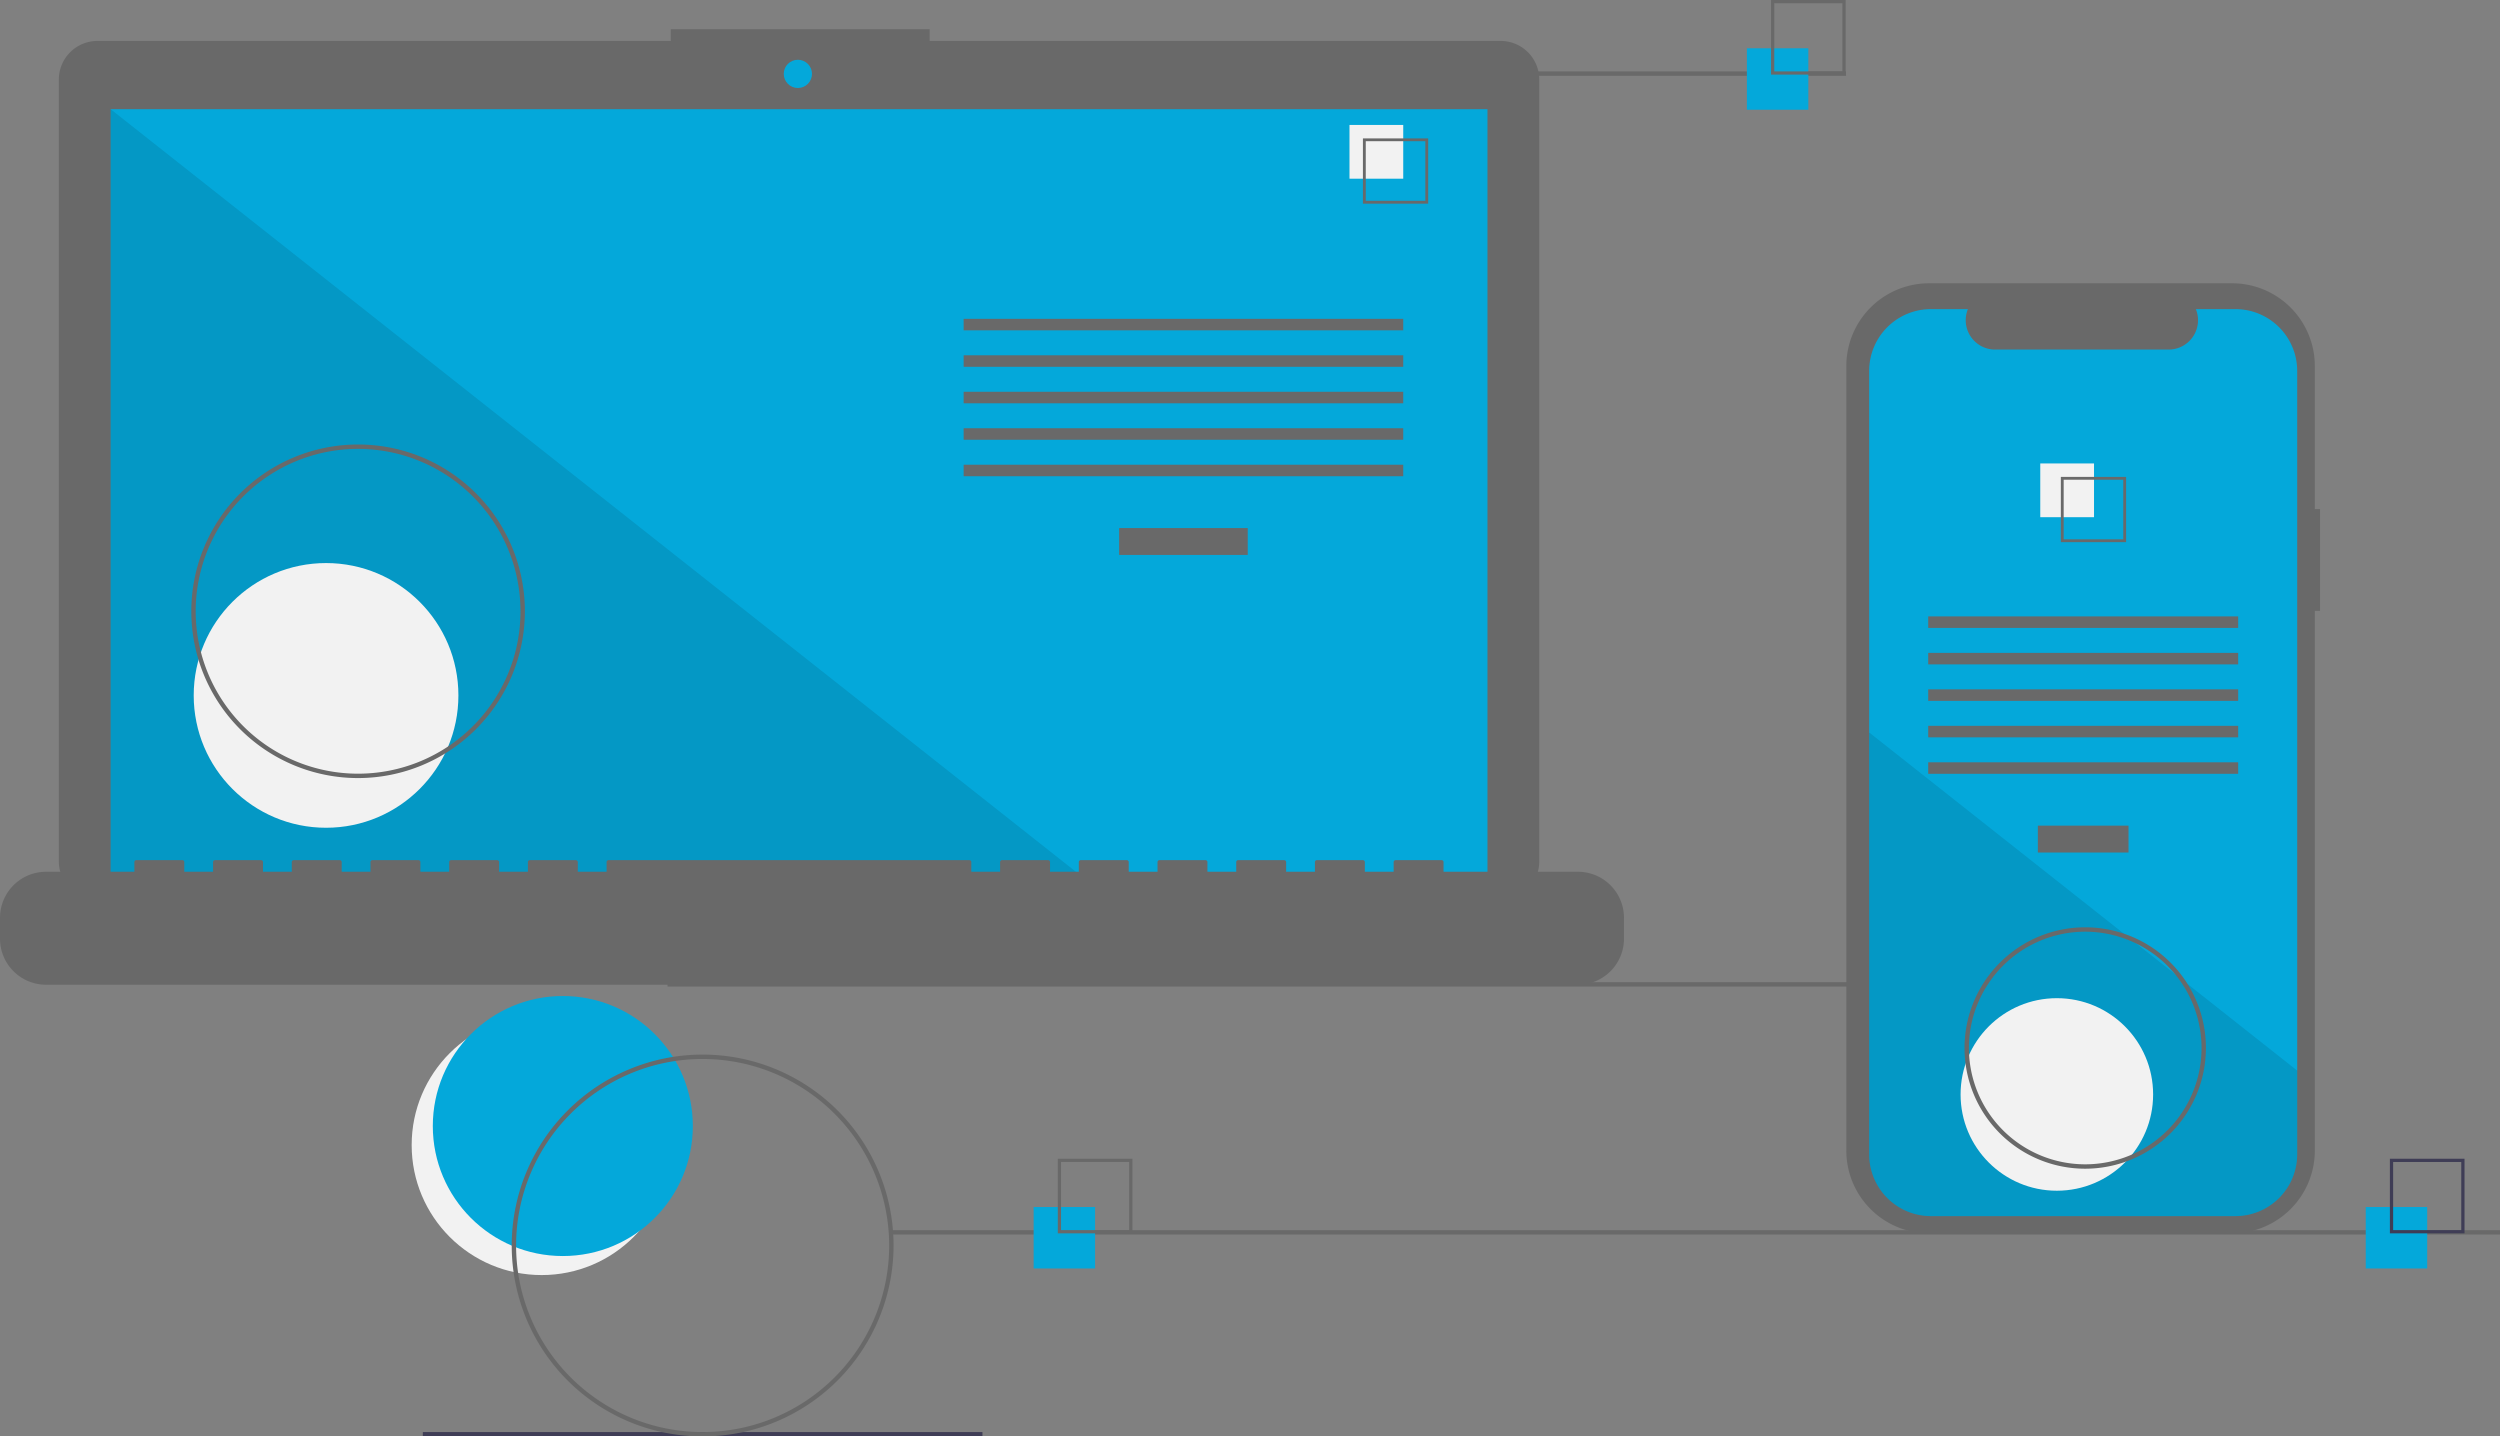 <?xml version="1.0" encoding="UTF-8" standalone="no"?>
<svg
   width="1139.171"
   height="654.543"
   viewBox="0 0 1139.171 654.543"
   data-src="https://cdn.undraw.co/illustrations/progressive-app_9517.svg"
   role="img"
   artist="Katerina Limpitsouni"
   source="https://undraw.co/"
   version="1.1"
   id="svg28"
   sodipodi:docname="undraw_progressive-app_9517.svg"
   inkscape:version="1.3.2 (091e20e, 2023-11-25, custom)"
   inkscape:export-filename="undraw_progressive-app_9517.svg"
   inkscape:export-xdpi="96"
   inkscape:export-ydpi="96"
   xmlns:inkscape="http://www.inkscape.org/namespaces/inkscape"
   xmlns:sodipodi="http://sodipodi.sourceforge.net/DTD/sodipodi-0.dtd"
   xmlns="http://www.w3.org/2000/svg"
   xmlns:svg="http://www.w3.org/2000/svg">
  <rect x="0" y="0" width="1139.171" height="654.543" fill="#808080" stroke="none"/>
  <defs
     id="defs28" />
  <sodipodi:namedview
     id="namedview28"
     pagecolor="#ffffff"
     bordercolor="#000000"
     borderopacity="0.25"
     inkscape:showpageshadow="2"
     inkscape:pageopacity="0.0"
     inkscape:pagecheckerboard="0"
     inkscape:deskcolor="#d1d1d1"
     inkscape:zoom="0.58463572"
     inkscape:cx="569.58545"
     inkscape:cy="327.55439"
     inkscape:window-width="1366"
     inkscape:window-height="705"
     inkscape:window-x="-8"
     inkscape:window-y="-8"
     inkscape:window-maximized="1"
     inkscape:current-layer="svg28" />
  <title
     id="title1">progressive_app</title>
  <circle
     cx="246.827"
     cy="521.765"
     r="59.243"
     fill="#f2f2f2"
     id="circle1" />
  <circle
     cx="256.46"
     cy="513.095"
     r="59.243"
     fill="#04a8da"
     id="circle2" />
  <rect
     x="304.171"
     y="447.543"
     width="733"
     height="2"
     fill="#3f3d56"
     id="rect2"
     style="fill:#696969;fill-opacity:1" />
  <path
     d="M714.207,141.381H454.038v-5.362h-117.971v5.362H74.825a17.599,17.599,0,0,0-17.599,17.599V515.231a17.599,17.599,0,0,0,17.599,17.599H714.207a17.599,17.599,0,0,0,17.599-17.599V158.979A17.599,17.599,0,0,0,714.207,141.381Z"
     transform="translate(-30.415 -122.728)"
     fill="#3f3d56"
     id="path2"
     style="fill:#696969;fill-opacity:1" />
  <rect
     x="50.406"
     y="49.754"
     width="627.391"
     height="353.913"
     fill="#04a8da"
     id="rect3" />
  <circle
     cx="363.565"
     cy="33.667"
     r="6.435"
     fill="#04a8da"
     id="circle3" />
  <polygon
     points="498.374 403.667 50.406 403.667 50.406 49.754 498.374 403.667"
     opacity="0.1"
     id="polygon3" />
  <circle
     cx="148.574"
     cy="316.876"
     r="60.307"
     fill="#f2f2f2"
     id="circle4" />
  <rect
     x="509.953"
     y="240.622"
     width="58.605"
     height="12.246"
     fill="#3f3d56"
     id="rect4"
     style="fill:#696969;fill-opacity:1" />
  <rect
     x="439.102"
     y="145.279"
     width="200.307"
     height="5.248"
     fill="#3f3d56"
     id="rect5"
     style="fill:#696969;fill-opacity:1" />
  <rect
     x="439.102"
     y="161.898"
     width="200.307"
     height="5.248"
     fill="#3f3d56"
     id="rect6"
     style="fill:#696969;fill-opacity:1" />
  <rect
     x="439.102"
     y="178.518"
     width="200.307"
     height="5.248"
     fill="#3f3d56"
     id="rect7"
     style="fill:#696969;fill-opacity:1" />
  <rect
     x="439.102"
     y="195.137"
     width="200.307"
     height="5.248"
     fill="#3f3d56"
     id="rect8"
     style="fill:#696969;fill-opacity:1" />
  <rect
     x="439.102"
     y="211.756"
     width="200.307"
     height="5.248"
     fill="#3f3d56"
     id="rect9"
     style="fill:#696969;fill-opacity:1" />
  <rect
     x="614.917"
     y="56.934"
     width="24.492"
     height="24.492"
     fill="#f2f2f2"
     id="rect10" />
  <path
     d="M681.195,215.525h-29.74v-29.74h29.74Zm-28.447-1.293h27.154V187.078H652.748Z"
     transform="translate(-30.415 -122.728)"
     fill="#3f3d56"
     id="path10"
     style="fill:#696969;fill-opacity:1" />
  <path
     d="M749.422,519.96H688.192v-4.412a.875.875,0,0,0-.875-.875h-20.993a.875.875,0,0,0-.875.875v4.412H652.329v-4.412a.875.875,0,0,0-.875-.875H630.462a.875.875,0,0,0-.875.875v4.412H616.467v-4.412a.875.875,0,0,0-.875-.875H594.599a.875.875,0,0,0-.875.875v4.412H580.604v-4.412a.875.875,0,0,0-.875-.875H558.736a.875.875,0,0,0-.875.875v4.412H544.741v-4.412a.875.875,0,0,0-.875-.875H522.873a.875.875,0,0,0-.875.875v4.412H508.878v-4.412a.875.875,0,0,0-.875-.875h-20.993a.875.875,0,0,0-.875.875v4.412H473.015v-4.412a.875.875,0,0,0-.875-.875H307.696a.875.875,0,0,0-.875.875v4.412H293.701v-4.412a.875.875,0,0,0-.875-.875H271.833a.875.875,0,0,0-.875.875v4.412H257.838v-4.412a.875.875,0,0,0-.875-.875h-20.993a.875.875,0,0,0-.875.875v4.412H221.975v-4.412a.875.875,0,0,0-.875-.875H200.107a.875.875,0,0,0-.875.875v4.412H186.112v-4.412a.875.875,0,0,0-.875-.875H164.244a.875.875,0,0,0-.875.875v4.412H150.249v-4.412a.875.875,0,0,0-.875-.875H128.381a.875.875,0,0,0-.875.875v4.412H114.386v-4.412a.875.875,0,0,0-.875-.875H92.519a.875.875,0,0,0-.875.875v4.412H51.407a20.993,20.993,0,0,0-20.993,20.993v9.492A20.993,20.993,0,0,0,51.407,571.438H749.422a20.993,20.993,0,0,0,20.993-20.993v-9.492A20.993,20.993,0,0,0,749.422,519.96Z"
     transform="translate(-30.415 -122.728)"
     fill="#3f3d56"
     id="path11"
     style="fill:#696969;fill-opacity:1" />
  <path
     d="M193.586,477.272a76,76,0,1,1,76-76A76.086,76.086,0,0,1,193.586,477.272Zm0-150a74,74,0,1,0,74,74A74.084,74.084,0,0,0,193.586,327.272Z"
     transform="translate(-30.415 -122.728)"
     fill="#3f3d56"
     id="path12"
     style="fill:#696969;fill-opacity:1" />
  <rect
     x="586.171"
     y="32.543"
     width="255"
     height="2"
     fill="#3f3d56"
     id="rect12"
     style="fill:#696969;fill-opacity:1" />
  <rect
     x="406.171"
     y="560.543"
     width="733"
     height="2"
     fill="#3f3d56"
     id="rect13"
     style="fill:#696969;fill-opacity:1" />
  <rect
     x="192.672"
     y="652.543"
     width="255"
     height="2"
     fill="#3f3d56"
     id="rect14" />
  <rect
     x="471"
     y="550"
     width="28"
     height="28"
     fill="#04a8da"
     id="rect15" />
  <path
     d="M546.415,684.728h-34v-34h34Zm-32.522-1.478H544.936V652.207H513.893Z"
     transform="translate(-30.415 -122.728)"
     fill="#3f3d56"
     id="path15"
     style="fill:#696969;fill-opacity:1" />
  <rect
     x="796"
     y="22"
     width="28"
     height="28"
     fill="#04a8da"
     id="rect16" />
  <path
     d="M871.415,156.728h-34v-34h34Zm-32.522-1.478H869.936V124.207H838.893Z"
     transform="translate(-30.415 -122.728)"
     fill="#3f3d56"
     id="path16"
     style="fill:#696969;fill-opacity:1" />
  <rect
     x="1078"
     y="550"
     width="28"
     height="28"
     fill="#04a8da"
     id="rect17" />
  <path
     d="M1153.415,684.728h-34v-34h34Zm-32.522-1.478h31.043V652.207h-31.043Z"
     transform="translate(-30.415 -122.728)"
     fill="#3f3d56"
     id="path17" />
  <path
     d="M1087.586,354.687h-2.379V289.525a37.714,37.714,0,0,0-37.714-37.714H909.44A37.714,37.714,0,0,0,871.726,289.525V647.006A37.714,37.714,0,0,0,909.44,684.72h138.053a37.714,37.714,0,0,0,37.714-37.714V401.07h2.379Z"
     transform="translate(-30.415 -122.728)"
     fill="#3f3d56"
     id="path18"
     style="fill:#696969;fill-opacity:1" />
  <path
     d="M1077.176,291.742v356.96a28.165,28.165,0,0,1-28.16,28.17H910.296a28.165,28.165,0,0,1-28.16-28.17v-356.96a28.163,28.163,0,0,1,28.16-28.16h16.83a13.379,13.379,0,0,0,12.39,18.43h79.09a13.379,13.379,0,0,0,12.39-18.43h18.02A28.163,28.163,0,0,1,1077.176,291.742Z"
     transform="translate(-30.415 -122.728)"
     fill="#04a8da"
     id="path19" />
  <rect
     x="928.58"
     y="376.218"
     width="41.324"
     height="12.246"
     fill="#3f3d56"
     id="rect19"
     style="fill:#696969;fill-opacity:1" />
  <rect
     x="878.621"
     y="280.875"
     width="141.24"
     height="5.248"
     fill="#3f3d56"
     id="rect20"
     style="fill:#696969;fill-opacity:1" />
  <rect
     x="878.621"
     y="297.494"
     width="141.24"
     height="5.248"
     fill="#3f3d56"
     id="rect21"
     style="fill:#696969;fill-opacity:1" />
  <rect
     x="878.621"
     y="314.114"
     width="141.24"
     height="5.248"
     fill="#3f3d56"
     id="rect22"
     style="fill:#696969;fill-opacity:1" />
  <rect
     x="878.621"
     y="330.733"
     width="141.24"
     height="5.248"
     fill="#3f3d56"
     id="rect23"
     style="fill:#696969;fill-opacity:1" />
  <rect
     x="878.621"
     y="347.352"
     width="141.24"
     height="5.248"
     fill="#3f3d56"
     id="rect24"
     style="fill:#696969;fill-opacity:1" />
  <rect
     x="929.684"
     y="211.179"
     width="24.492"
     height="24.492"
     fill="#f2f2f2"
     id="rect25" />
  <path
     d="M969.474,340.032v29.74h29.74v-29.74Zm28.45,28.45h-27.16v-27.16h27.16Z"
     transform="translate(-30.415 -122.728)"
     fill="#3f3d56"
     id="path25"
     style="fill:#696969;fill-opacity:1" />
  <path
     d="M1077.176,610.582v38.12a28.165,28.165,0,0,1-28.16,28.17H910.296a28.165,28.165,0,0,1-28.16-28.17v-192.21l116.87,92.33,2,1.58,21.74,17.17,2.03,1.61Z"
     transform="translate(-30.415 -122.728)"
     opacity="0.1"
     id="path26" />
  <circle
     cx="937.241"
     cy="498.707"
     r="43.868"
     fill="#f2f2f2"
     id="circle26" />
  <path
     d="M350.586,777.272a87,87,0,1,1,87-87A87.099,87.099,0,0,1,350.586,777.272Zm0-172a85,85,0,1,0,85,85A85.096,85.096,0,0,0,350.586,605.272Z"
     transform="translate(-30.415 -122.728)"
     fill="#3f3d56"
     id="path27"
     style="fill:#696969;fill-opacity:1" />
  <path
     d="M980.586,655.272a55,55,0,1,1,55-55A55.062,55.062,0,0,1,980.586,655.272Zm0-108a53,53,0,1,0,53,53A53.06,53.06,0,0,0,980.586,547.272Z"
     transform="translate(-30.415 -122.728)"
     fill="#3f3d56"
     id="path28"
     style="fill:#696969;fill-opacity:1" />
</svg>
